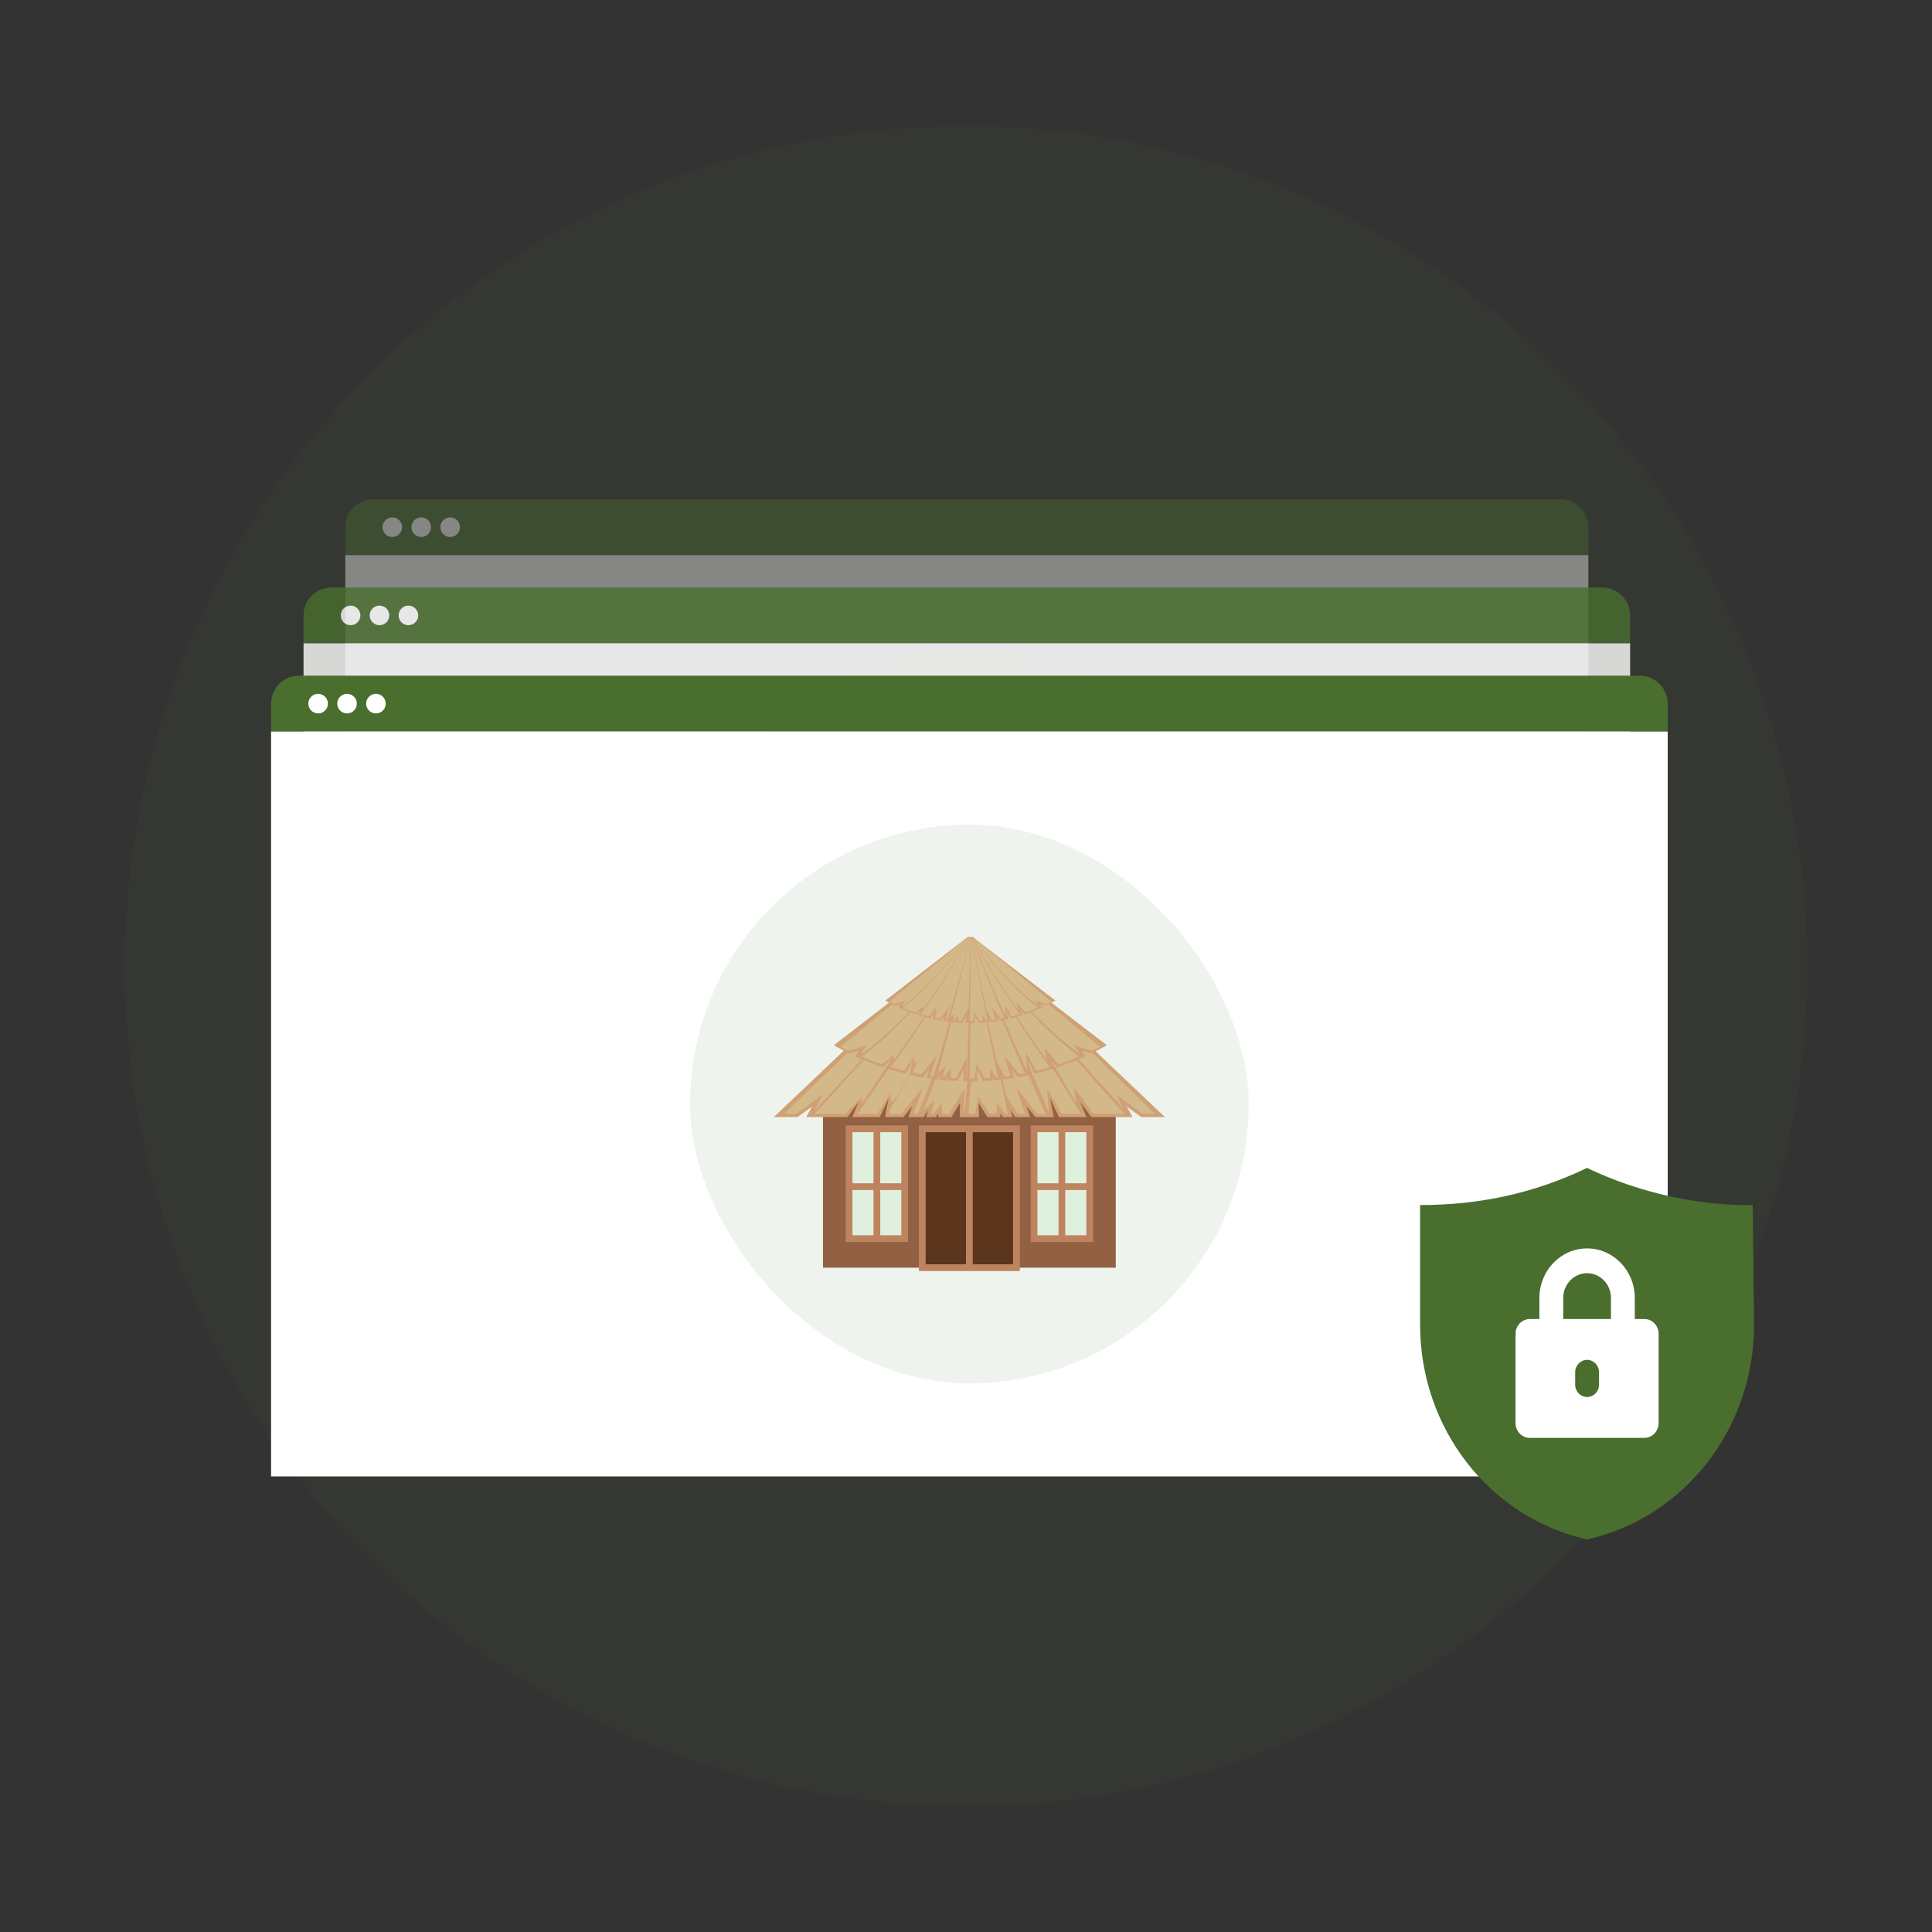 <?xml version="1.0" encoding="UTF-8"?>
<svg xmlns="http://www.w3.org/2000/svg" width="415" height="415" fill="none">
  <rect width="100%" height="100%" fill="#333333" stroke="none"/>
  <ellipse cx="180.704" cy="180.5" fill="#496E2D" opacity=".07" rx="180.704" ry="180.5" transform="matrix(-1 0 0 1 388.203 27)"></ellipse>
  <g opacity=".4">
    <path fill="#496E2D" d="M74.168 113.239a6 6 0 0 1 6-6h255.019a6 6 0 0 1 6 6v6H74.168v-6Z"></path>
    <circle cx="84.273" cy="113.239" r="2.105" fill="#fff"></circle>
    <circle cx="90.484" cy="113.239" r="2.105" fill="#fff"></circle>
    <circle cx="96.695" cy="113.239" r="2.105" fill="#fff"></circle>
    <path fill="#fff" d="M74.168 119.239h267.019v160H74.168z"></path>
    <circle cx="207.676" cy="199.239" r="60" fill="#F7D02E" opacity=".07"></circle>
    <g clip-path="url(#a)">
      <path fill="#959595" d="M244.993 174.049c.047.215.139.429.139.646.006 18.888.006 37.777.004 56.665 0 .129-.014.258-.023.389-4.633-.002-9.268.004-13.902-.01-3.189-.011-6.068-2.852-6.071-6.029-.008-17.161 0-34.321 0-51.482.096-.012.194-.022.29-.035 6.358.008 12.715.019 19.073.021.162 0 .325-.106.487-.163l.003-.002Zm-9.921 16.398v-7.423h-4.871v7.423h4.871Zm.039 5.096h-4.923v7.367h4.923v-7.367Zm-4.948 19.869h4.919v-7.363h-4.919v7.363Z"></path>
      <path fill="#A24B33" d="M200.121 202.787c1.769-1.446 3.538-2.894 5.311-4.336.706-.575 1.422-1.135 2.204-1.758 1.346 1.073 2.702 2.15 4.054 3.233 2.679 2.146 5.356 4.294 8.037 6.438.117.093.267.15.4.223-.002 8.385-.004 16.768-.008 25.154l-5-.013v-9.939h-4.967v9.939c-1.664-.048-3.327-.096-4.991-.141v-9.834h-5.019v-5.037h4.94v-7.469h-4.94l-.021-6.462v.002Zm14.958 13.914v-7.406h-4.904v7.406h4.904Z"></path>
      <path fill="#777" d="M220.117 231.745c.002-8.385.006-16.769.009-25.154.004-10.485.006-20.969.012-31.454 0-.308.042-.617.065-.925 1.645.006 3.293.01 4.939.017-.002 17.16-.01 34.32 0 51.481 0 3.177 2.881 6.019 6.071 6.029 4.633.015 9.269.008 13.902.01v4.953c-.204.016-.379.041-.552.041h-24.044c-.129 0-.258-.014-.389-.023l-.013-4.975Z"></path>
      <path fill="#B4B4B4" d="M175.117 216.674c1.181-.958 2.359-1.923 3.546-2.875.504-.406 1.085-.731 1.529-1.194.759-.789 1.65-.898 2.681-.889 4.078.039 8.157.01 12.234.006v20.01c-1.663 0-3.325-.002-4.99-.004v-9.933h-4.977v9.933l-5-.3v-9.679h-5c-.006-1.692-.014-3.383-.021-5.075h-.002Z"></path>
      <path fill="#893B20" d="M195.104 231.735v-20.011c.008-1.475 0-2.95.035-4.423.006-.272.113-.635.306-.793 1.54-1.261 3.111-2.484 4.671-3.717.006 2.154.015 4.308.021 6.463v22.491c1.525 0 2.952.006 4.379-.006.215 0 .427-.094.64-.146 1.664.048 3.327.096 4.991.142h4.967l5 .012c.004 1.659.008 3.317.01 4.975-3.67.009-7.339.023-11.01.023-4.658 0-9.319-.012-13.977-.021-.013-1.662-.023-3.325-.035-4.987l.002-.002Z"></path>
      <path fill="#959595" d="m195.105 231.735.035 4.987-21.318.021h-3.698v-.875c0-4.869.008-9.737-.011-14.606-.002-.548.144-.911.596-1.242 1.488-1.092 2.942-2.227 4.408-3.346l.021 5.075v9.992c1.602 0 3.084.008 4.563-.015.148-.002.291-.193.437-.298l5 .3h4.977c1.663 0 3.325.005 4.99.005v.002Z"></path>
      <path fill="#777" d="M244.994 174.049c-.162.056-.325.163-.487.163-6.359 0-12.715-.011-19.073-.021.143-.209.26-.446.435-.623 2.921-2.934 5.848-5.861 8.781-8.781.173-.173.417-.278.629-.413.746.719 1.503 1.427 2.234 2.16 2.498 2.5 4.987 5.009 7.481 7.515Z"></path>
      <path fill="#5D5E60" d="M235.278 164.374c-.21.136-.454.24-.629.413-2.933 2.921-5.86 5.848-8.781 8.781-.177.177-.292.415-.436.623l-.289.033-4.94-.016c.669-.69 1.327-1.388 2.004-2.069 3.271-3.279 6.55-6.552 9.821-9.831.181-.182.313-.415.473-.634 1.002.975 1.89 1.838 2.777 2.698v.002Z"></path>
      <path fill="#91DFF6" d="M235.07 190.449h-4.871v-7.423h4.871v7.423ZM235.114 195.545v7.367h-4.923v-7.367h4.923ZM230.164 215.416v-7.363h4.919v7.363h-4.919ZM205.159 231.589c-.212.05-.425.143-.639.146-1.427.012-2.854.006-4.379.006v-9.986h5.018v9.834ZM215.119 231.733h-4.967v-9.94h4.967v9.94ZM200.141 216.718v-7.469h4.939v7.469h-4.939ZM215.08 216.701h-4.904v-7.406h4.904v7.406ZM180.137 231.428c-.146.104-.292.296-.438.298-1.479.023-2.96.015-4.562.015v-9.992h5v9.679ZM190.118 231.728h-4.977v-9.933h4.977v9.933Z"></path>
    </g>
  </g>
  <g opacity=".8">
    <path fill="#496E2D" d="M65.203 132.191a6 6 0 0 1 6-6h272.954a6 6 0 0 1 6 6v6H65.203v-6Z"></path>
    <circle cx="75.308" cy="132.191" r="2.105" fill="#fff"></circle>
    <circle cx="81.519" cy="132.191" r="2.105" fill="#fff"></circle>
    <circle cx="87.73" cy="132.191" r="2.105" fill="#fff"></circle>
    <path fill="#fff" d="M65.203 138.191h284.953v160H65.203z"></path>
    <circle cx="207.68" cy="218.191" r="60" fill="#F7D02E" opacity=".07"></circle>
    <g clip-path="url(#b)">
      <path fill="#959595" d="M245 193.002c.048.215.14.429.14.646.006 18.887.006 37.777.004 56.664 0 .13-.015.259-.023.39-4.633-.002-9.269.004-13.902-.01-3.19-.011-6.069-2.853-6.071-6.03-.008-17.16 0-34.32 0-51.481l.29-.035c6.358.008 12.714.018 19.073.021.162 0 .325-.107.487-.163l.002-.002Zm-9.921 16.398v-7.423h-4.87v7.423h4.87Zm.04 5.096h-4.923v7.366h4.923v-7.366Zm-4.948 19.868h4.919v-7.362h-4.919v7.362Z"></path>
      <path fill="#A24B33" d="M200.129 221.739c1.769-1.446 3.537-2.893 5.31-4.335.707-.575 1.423-1.136 2.204-1.758 1.346 1.072 2.703 2.15 4.055 3.233 2.679 2.146 5.356 4.294 8.037 6.437.117.094.267.15.4.223-.002 8.386-.004 16.769-.008 25.154l-5-.012v-9.94h-4.967v9.94c-1.664-.048-3.327-.096-4.992-.142v-9.833h-5.018v-5.038h4.939V228.2h-4.939l-.021-6.463v.002Zm14.958 13.915v-7.406h-4.904v7.406h4.904Z"></path>
      <path fill="#777" d="m220.125 250.698.008-25.154c.004-10.486.007-20.969.013-31.454 0-.309.042-.617.064-.925l4.94.016c-.002 17.161-.01 34.321 0 51.481 0 3.178 2.881 6.019 6.071 6.03 4.633.014 9.269.008 13.902.01v4.952c-.204.017-.379.042-.552.042h-24.044c-.129 0-.258-.015-.39-.023l-.012-4.975Z"></path>
      <path fill="#B4B4B4" d="M175.125 235.627c1.181-.959 2.358-1.923 3.546-2.875.504-.407 1.085-.732 1.529-1.194.758-.79 1.65-.898 2.681-.89 4.077.04 8.157.011 12.234.007v20.01c-1.663 0-3.325-.002-4.99-.004v-9.933h-4.977v9.933l-5-.3v-9.679h-5c-.006-1.692-.015-3.384-.021-5.075h-.002Z"></path>
      <path fill="#893B20" d="M195.111 250.687v-20.01c.009-1.475 0-2.95.036-4.423.006-.273.112-.635.306-.794 1.54-1.26 3.111-2.483 4.671-3.716l.021 6.462v22.492c1.525 0 2.952.006 4.379-.006.215 0 .427-.094.64-.146 1.664.048 3.327.096 4.991.141h4.967l5 .013c.004 1.658.008 3.317.01 4.975-3.671.008-7.339.023-11.01.023-4.658 0-9.319-.013-13.977-.021l-.036-4.988.002-.002Z"></path>
      <path fill="#959595" d="m195.113 250.687.035 4.988-21.319.021h-3.697v-.875c0-4.869.008-9.738-.011-14.607-.002-.547.144-.91.596-1.241 1.487-1.092 2.942-2.227 4.408-3.346.007 1.692.015 3.383.021 5.075v9.992c1.602 0 3.083.008 4.563-.015.148-.002.291-.194.437-.298l5 .3h4.977c1.663 0 3.325.004 4.99.004v.002Z"></path>
      <path fill="#777" d="M245.002 193.002c-.163.056-.325.162-.488.162-6.358 0-12.714-.01-19.073-.021.144-.208.261-.446.436-.623 2.921-2.933 5.848-5.86 8.781-8.781.173-.173.417-.277.629-.412.746.718 1.502 1.427 2.234 2.16 2.497 2.5 4.987 5.008 7.481 7.515Z"></path>
      <path fill="#5D5E60" d="M235.286 183.327c-.21.135-.454.24-.629.412a2692.756 2692.756 0 0 0-8.781 8.782c-.178.177-.292.414-.436.623l-.289.033c-1.646-.006-3.294-.01-4.94-.017.669-.689 1.327-1.387 2.004-2.068 3.271-3.28 6.55-6.553 9.821-9.832.181-.181.312-.414.473-.633 1.002.975 1.889 1.837 2.777 2.698v.002Z"></path>
      <path fill="#91DFF6" d="M235.078 209.402h-4.871v-7.423h4.871v7.423ZM235.122 214.498v7.366h-4.923v-7.366h4.923ZM230.172 234.368v-7.362h4.919v7.362h-4.919ZM205.167 250.541c-.212.05-.425.144-.639.146-1.427.013-2.855.006-4.38.006v-9.985h5.019v9.833ZM215.127 250.685h-4.967v-9.939h4.967v9.939ZM200.148 235.67v-7.468h4.94v7.468h-4.94ZM215.088 235.654h-4.904v-7.406h4.904v7.406ZM180.145 250.381c-.146.104-.292.296-.438.298-1.479.023-2.96.014-4.562.014v-9.991h5v9.679ZM190.126 250.681h-4.978v-9.933h4.978v9.933Z"></path>
    </g>
  </g>
  <path fill="#496E2D" d="M58.227 151.144a6 6 0 0 1 6-6h288a6 6 0 0 1 6 6v6h-300v-6Z"></path>
  <circle cx="68.332" cy="151.143" r="2.105" fill="#fff"></circle>
  <circle cx="74.543" cy="151.143" r="2.105" fill="#fff"></circle>
  <circle cx="80.754" cy="151.143" r="2.105" fill="#fff"></circle>
  <path fill="#fff" d="M58.227 157.144h300v160h-300z"></path>
  <rect width="120" height="120" x="148.227" y="177.144" fill="#EEF4ED" rx="60"></rect>
  <path fill="#926042" d="M239.668 233.723h-62.887v38.58h62.887v-38.58Z"></path>
  <path fill="#5B351C" d="M218.339 242.476h-20.226v29.826h20.226v-29.826Z"></path>
  <path fill="#BE8460" fill-rule="evenodd" d="M197.387 241.75h21.675v31.277h-21.675V241.75Zm1.45 1.45v28.377h18.775V243.2h-18.775Z" clip-rule="evenodd"></path>
  <path fill="#BE8460" fill-rule="evenodd" d="M207.5 272.303v-29.827h1.45v29.827h-1.45Z" clip-rule="evenodd"></path>
  <path fill="#DFF0DF" d="M194.335 242.476h-11.956v23.584h11.956v-23.584Z"></path>
  <path fill="#BE8460" fill-rule="evenodd" d="M181.652 241.751h13.406v25.033h-13.406v-25.033Zm1.45 1.45v22.133h10.506v-22.133h-10.506Z" clip-rule="evenodd"></path>
  <path fill="#DFF0DF" d="M234.077 242.476h-11.956v23.584h11.956v-23.584Z"></path>
  <path fill="#BE8460" fill-rule="evenodd" d="M221.395 241.751h13.406v25.033h-13.406v-25.033Zm1.449 1.45v22.133h10.507v-22.133h-10.507ZM187.629 266.06v-23.584h1.45v23.584h-1.45Z" clip-rule="evenodd"></path>
  <path fill="#BE8460" fill-rule="evenodd" d="M194.335 255.621h-11.956v-1.45h11.956v1.45ZM227.375 266.06v-23.584h1.45v23.584h-1.45Z" clip-rule="evenodd"></path>
  <path fill="#BE8460" fill-rule="evenodd" d="M234.077 255.621h-11.956v-1.45h11.956v1.45Z" clip-rule="evenodd"></path>
  <path fill="#D0A075" d="m250.227 239.945-31.72-30.112h-.786c.123.501.259.995.394 1.487-.231-.419-.365-.97-.555-1.487h-2.002l-.072 1.098-.721-1.098h-2.276l-.018.83-.142-.83h-2.479l-.766 1.335.059-1.335h-3.724l-.358 1.166.159-1.166h-2.85l-.82 1.335.1-1.335h-2.001c-.852.91-1.66 1.862-2.516 2.813.556-.907 1.212-1.678 1.509-2.813h-.696l-31.719 30.112h5.08l3.119-2.246-1.258 2.246h8.874l2.391-3.259-1.353 3.259h5.916l1.878-4.002-.769 4.002h3.953l1.892-2.327-.785 2.327h3.228l.961-1.524-.38 1.524h2.038l.532-.742.02.742h2.823l1.855-3.047-.099 3.047h4.165l-.099-3.047 1.856 3.047h2.824l.019-.742.532.742h2.038l-.38-1.524.96 1.524h3.229l-.785-2.327 1.891 2.327h3.954l-.77-4.002 1.879 4.002h5.915l-1.352-3.259 2.39 3.259h8.875l-1.259-2.246 3.12 2.246h5.082Z"></path>
  <path fill="#D3B889" d="m176.805 235.086-1.622 2.895-.435.776c.582-.452 25.241-27.403 25.754-28.094h-.947l-3.52 3.516 2.148-3.516-29.8 28.607h2.609l5.813-4.184ZM204.452 212.647s.309-1.323.373-1.984h-1.159c-.553.973-19.428 28.607-19.428 28.607h4.187l2.819-4.375.311 1.886c.335-.399.668-.797 1.001-1.191 1.373-1.629 12.824-24.091 13.222-24.926l-1.326 1.984v-.001ZM216.709 210.663h-.623s13.809 24.513 15.116 26.155l-.632-3.429 4.314 5.881h6.704c-.995-.79-23.981-26.874-24.879-28.607ZM202.907 210.663l-2.738 3.881.872-3.969s-25.568 28.29-26.107 28.695h6.636l3.429-3.513.239 1.102c.149-.167 17.519-25.926 17.67-26.196h-.001ZM212.784 210.854l.616 4.098-1.292-4.289h-.944c.031.225 4.552 23.249 4.966 24.739l2.437 3.869h1.632l-1.876-5.558 4.518 5.558h1.752c-.331-.739-10.995-24.935-11.809-28.416v-.001ZM214.601 210.663h-1.097c.927 3.451 11.52 27.604 11.791 28.172l-.361-5.005 3.096 5.44h4.186s-16.787-26.74-17.615-28.607Z"></path>
  <path fill="#D3B889" d="M196.253 239.27h.843c1.206-2.419 10.942-27.526 11.338-28.607h-1.889c-.4.858-14.87 27.016-15.25 27.459l-.221 1.149h2.536l4.518-5.558-1.875 5.558v-.001ZM218.763 210.663h-.553l.277 1.18-1.21-1.18c1.916 3.325 23.471 26.899 24.004 27.333l-.009-.015-1.622-2.895 5.813 4.184h2.609l-29.309-28.607ZM210.656 210.663h-.591c-.002 1.214-2.021 28.354-2.049 28.607h1.442l.668-3.703 2.457 3.703h1.494l.064-2.481 1.777 2.481h.546s-5.799-28.555-5.807-28.607h-.001ZM206.998 239.27h.153c.069-.485 2.474-27.851 2.471-28.102l-1.185 1.998.059-1.916c-.205.58-9.752 26.575-10.051 27.136l2.26-1.977-.713 2.861h.545l1.778-2.481.062 2.4.002.081h1.494l3.302-5.423-.177 5.423Z"></path>
  <path fill="#D0A075" d="M237.759 224.513s-28.442-21.772-28.407-21.932h-.07l.035.16c-.02-.045-.032-.104-.05-.16h-.178l-.006.118a4.43 4.43 0 0 1-.064-.118h-.203l-.001.089-.013-.089h-.22l-.068.143.005-.143h-.331l-.032.125.014-.125h-.253l-.073.143.01-.143h-.178c-.075.097-.147.2-.224.302.05-.098.109-.18.135-.302h-.062l-28.408 21.932a58.988 58.988 0 0 0 3.341 1.767c.697-.165 1.4-.366 2.11-.6-.29.407-.579.804-.865 1.19a58.905 58.905 0 0 0 6.064 2.396 79.636 79.636 0 0 0 1.702-1.99c-.328.753-.654 1.496-.981 2.225 1.374.437 2.758.822 4.154 1.157.456-.956.913-1.931 1.37-2.92-.194 1.04-.39 2.074-.585 3.102a59.04 59.04 0 0 0 2.813.564c.458-.556.915-1.122 1.371-1.697-.193.613-.387 1.222-.58 1.83.771.124 1.543.232 2.316.326.233-.395.466-.792.699-1.191l-.282 1.239c.488.056.978.105 1.467.148l.387-.589.01.622c.678.056 1.358.099 2.037.131.449-.834.897-1.674 1.345-2.52l-.076 2.565a58.094 58.094 0 0 0 3.009 0l-.075-2.565c.447.845.895 1.686 1.345 2.52a60.286 60.286 0 0 0 2.036-.131l.011-.622.387.589c.49-.043.979-.092 1.468-.148l-.283-1.239c.233.399.466.796.7 1.191a58.345 58.345 0 0 0 2.316-.326c-.194-.607-.387-1.217-.58-1.83.457.575.915 1.141 1.371 1.697a58.1 58.1 0 0 0 2.814-.564c-.196-1.028-.391-2.062-.586-3.102.457.99.914 1.964 1.371 2.92 1.394-.334 2.78-.72 4.153-1.157-.326-.729-.653-1.472-.98-2.225a77.582 77.582 0 0 0 1.702 1.99 58.978 58.978 0 0 0 6.063-2.396 72.699 72.699 0 0 1-.866-1.19c.71.234 1.413.435 2.111.6a59.305 59.305 0 0 0 3.34-1.767h-.002Z"></path>
  <path fill="#D3B889" d="M186.208 224.439a89.772 89.772 0 0 1-1.132 1.647l-.302.425c.112.275 5.873-4.03 11.598-10.291 5.725-5.95 11.415-13.856 11.379-13.551h-.084l-.314.377.191-.377-27.021 22.185s1.148.589 1.726.869a27.94 27.94 0 0 0 3.958-1.284h.001ZM208.101 202.883s.028-.142.034-.213h-.103c-.002-.132-4.131 7.586-8.328 14.218-4.184 6.802-8.436 12.521-8.403 12.342.974.29 1.955.554 2.941.793.679-.997 1.359-2.025 2.04-3.082l.202 1.563c.241-.278.483-.557.723-.837 1.049-.673 11.054-24.705 11.013-24.997l-.118.213h-.001ZM209.192 202.669h-.055c-.015-.141 3.62 6.605 7.444 12.706 3.812 6.223 7.812 11.801 8.257 12.156-.161-.849-.321-1.704-.482-2.562 1.03 1.3 2.057 2.53 3.076 3.677a60.047 60.047 0 0 0 4.593-1.74c-.255.221-5.976-4.202-11.624-10.531-5.649-6.024-11.225-13.951-11.209-13.706Z"></path>
  <path fill="#D3B889" d="m207.965 202.669-.244.417.079-.426c.059-.348-5.618 7.691-11.333 13.759-5.716 6.385-11.471 10.798-11.569 10.507a60.106 60.106 0 0 0 4.548 1.72 56.118 56.118 0 0 0 2.428-1.985l.155.898c.027.103 4.085-5.361 8.059-11.717 3.987-6.211 7.889-13.313 7.878-13.173h-.001ZM208.843 202.69l.055.439-.115-.46h-.084c-.039.081 5.074 24.454 5.42 25.548.59 1.027 1.18 2.041 1.772 3.039.39-.049.781-.101 1.17-.158a626.493 626.493 0 0 1-1.381-4.436 135.899 135.899 0 0 0 3.27 4.133 58.25 58.25 0 0 0 1.247-.235c-.111-.193-3.008-6.678-5.805-13.607-2.809-6.856-5.518-14.156-5.548-14.262l-.001-.001Z"></path>
  <path fill="#D3B889" d="M209.004 202.669h-.098c.034.1 2.863 7.363 5.784 14.127 2.91 6.845 5.912 13.19 6.001 13.311l-.305-3.992a182.877 182.877 0 0 0 2.247 3.907 59.366 59.366 0 0 0 2.941-.793c.033.174-4.171-5.526-8.312-12.314-4.153-6.618-8.244-14.325-8.258-14.246ZM199.815 231.098c.201.03.402.057.604.084.941-1.616 8.064-28.292 8.037-28.512h-.168c-.01-.042-2.872 7.102-5.844 13.779-2.959 6.755-6.029 13.043-6.155 13.103l-.168.894a58.67 58.67 0 0 0 1.806.349 139.107 139.107 0 0 0 3.271-4.133c-.459 1.493-.92 2.972-1.382 4.436h-.001ZM209.373 202.669h-.048l.025.127c-.037-.041-.072-.084-.108-.127.03-.138 5.62 7.552 11.227 13.354 5.608 6.1 11.233 10.313 11.336 10.071l-.006-.008a85.06 85.06 0 0 1-1.131-1.647c1.338.54 2.66.975 3.958 1.284.579-.279 1.725-.869 1.725-.869l-26.978-22.185ZM208.655 202.669h-.053c.003.131-.292 28.835-.317 29.048.347.001.695-.001 1.042-.006l.478-3.129c.59 1.028 1.184 2.047 1.777 3.053.359-.018.719-.04 1.077-.066.013-.694.025-1.389.036-2.083.429.665.861 1.325 1.292 1.976l.392-.038c-.051.168-5.778-28.664-5.725-28.755h.001Z"></path>
  <path fill="#D3B889" d="m207.549 231.711.11.002c.058-.406.91-28.961.902-28.989l-.105.214.005-.205c.044.168-6.796 27.626-7.07 27.836.545-.485 1.089-.982 1.634-1.487-.176.784-.351 1.564-.528 2.343l.392.037c.431-.651.862-1.31 1.291-1.975l.035 2.015.001.069c.359.025.718.047 1.078.066a366.518 366.518 0 0 0 2.387-4.493l-.132 4.568v-.001Z"></path>
  <path fill="#D0A075" d="M226.7 214.921s-17.717-13.561-17.696-13.661h-.044l.023.1c-.013-.029-.021-.065-.03-.1h-.112a2.055 2.055 0 0 1-.004.074l-.04-.074h-.126l-.001.055-.008-.055h-.136l-.043.089.004-.089h-.206l-.02.078.008-.078h-.157l-.045.089.005-.089h-.111c-.047.061-.092.124-.139.188.031-.061.067-.113.083-.188h-.038l-17.695 13.661c.685.391 1.379.757 2.081 1.101a15.78 15.78 0 0 0 1.314-.374c-.181.254-.36.501-.54.742a37.156 37.156 0 0 0 3.777 1.492c.353-.397.706-.811 1.061-1.24-.204.469-.408.931-.61 1.386.855.272 1.717.513 2.587.721.284-.596.569-1.203.853-1.819-.121.648-.243 1.292-.365 1.933.583.131 1.167.247 1.753.351.285-.346.569-.699.854-1.057l-.361 1.139c.479.078.961.146 1.443.204l.435-.742-.175.773c.304.034.608.064.913.091l.241-.366.006.387c.422.035.846.062 1.269.082.28-.519.559-1.042.837-1.569l-.047 1.598c.312.007.624.012.937.012.313 0 .625-.005.937-.012l-.046-1.598c.278.527.557 1.051.838 1.569a33.71 33.71 0 0 0 1.268-.082l.006-.387.241.366c.305-.027.609-.057.913-.091l-.175-.773c.145.249.29.497.435.742.483-.058.963-.126 1.442-.204-.121-.378-.24-.758-.36-1.139.284.358.569.711.853 1.057.586-.103 1.171-.22 1.753-.351-.122-.641-.244-1.285-.365-1.933.284.617.569 1.223.854 1.819a36.92 36.92 0 0 0 2.587-.721c-.203-.455-.407-.917-.611-1.386.355.428.708.842 1.06 1.24a37.064 37.064 0 0 0 3.777-1.492 41.039 41.039 0 0 1-.539-.742c.442.146.88.271 1.314.374.702-.344 1.396-.71 2.081-1.101h.002Z"></path>
  <path fill="#D3B889" d="M194.59 214.876c-.235.352-.471.693-.705 1.026l-.187.265c.07.171 3.658-2.511 7.224-6.411 3.566-3.706 7.109-8.63 7.088-8.44h-.054l-.194.235.119-.235-16.83 13.819s.714.367 1.075.54a17.331 17.331 0 0 0 2.465-.799h-.001ZM208.226 201.448s.018-.088.021-.132h-.064c-.001-.082-2.573 4.725-5.187 8.856-2.606 4.238-5.255 7.799-5.234 7.688.607.18 1.218.345 1.831.494.424-.621.847-1.262 1.27-1.92.043.325.085.649.126.974.151-.173.301-.347.451-.522.653-.419 6.884-15.388 6.86-15.57l-.074.132ZM208.906 201.316h-.035c-.009-.089 2.256 4.114 4.638 7.914 2.374 3.876 4.866 7.35 5.142 7.571l-.3-1.595a54.88 54.88 0 0 0 1.916 2.291c.965-.321 1.92-.682 2.861-1.083-.158.138-3.722-2.618-7.24-6.56-3.519-3.753-6.993-8.69-6.982-8.538Z"></path>
  <path fill="#D3B889" d="m208.142 201.316-.152.26.049-.265c.037-.218-3.499 4.79-7.059 8.57-3.561 3.977-7.146 6.725-7.207 6.545.933.396 1.878.753 2.833 1.07a33.57 33.57 0 0 0 1.512-1.236l.097.56c.016.065 2.543-3.34 5.02-7.298 2.483-3.869 4.914-8.294 4.907-8.206ZM208.688 201.328c.012.091.024.183.034.274l-.072-.287h-.052c-.025.05 3.16 15.231 3.376 15.913.367.641.735 1.272 1.103 1.893.244-.03.486-.062.73-.098-.288-.912-.576-1.833-.861-2.763a83.19 83.19 0 0 0 2.038 2.573c.259-.046.518-.093.776-.146-.07-.12-1.874-4.16-3.616-8.476a296.869 296.869 0 0 1-3.457-8.884l.001.001Z"></path>
  <path fill="#D3B889" d="M208.79 201.316h-.06a284.85 284.85 0 0 0 3.604 8.799c1.812 4.264 3.683 8.216 3.738 8.292l-.191-2.487c.467.834.934 1.647 1.4 2.434a38.43 38.43 0 0 0 1.832-.494c.02.108-2.597-3.442-5.177-7.671-2.589-4.122-5.137-8.922-5.146-8.873ZM203.067 219.023l.377.053c.587-1.008 5.023-17.624 5.006-17.76h-.104c-.007-.027-1.789 4.423-3.641 8.583-1.843 4.207-3.755 8.124-3.834 8.161l-.105.558c.373.078.748.15 1.124.216a85.987 85.987 0 0 0 2.038-2.573c-.286.929-.573 1.851-.861 2.763v-.001ZM209.021 201.316h-.031l.015.079-.067-.079c.019-.087 3.5 4.702 6.993 8.318 3.493 3.799 6.997 6.424 7.061 6.273l-.004-.005a53.37 53.37 0 0 1-.705-1.026c.833.337 1.656.608 2.465.8a66.025 66.025 0 0 0 1.075-.541l-16.802-13.819ZM208.57 201.316h-.033c.002.081-.182 17.961-.197 18.093.216 0 .433 0 .648-.004l.298-1.949c.367.64.737 1.275 1.106 1.902.224-.012.448-.025.671-.041l.023-1.298c.268.415.535.825.804 1.231l.244-.023c-.031.105-3.599-17.855-3.566-17.911h.002Z"></path>
  <path fill="#D3B889" d="m207.883 219.404.069.001c.036-.252.566-18.039.561-18.056l-.065.133.004-.128c.026.104-4.234 17.207-4.405 17.338.34-.302.679-.611 1.018-.926l-.329 1.459.244.024c.269-.406.537-.816.805-1.231.007.418.013.837.021 1.255v.043c.224.015.448.028.671.041.498-.921.994-1.855 1.487-2.799l-.082 2.846h.001Z"></path>
  <path fill="#496E2D" d="M376.779 284.609c0 22.264-14.992 41.419-35.868 46.065-20.922-4.655-35.868-23.85-35.868-46.065v-25.757c12.429 0 24.175-2.374 35.868-7.978 18.575 8.899 35.173 7.896 35.579 7.98l.289 25.755Z"></path>
  <path fill="#fff" d="M348.598 288.114c-1.415 0-2.562-1.191-2.562-2.66v-6.65c0-2.933-2.298-5.32-5.124-5.32-2.825 0-5.124 2.387-5.124 5.32v6.65c0 1.469-1.147 2.66-2.562 2.66-1.415 0-2.562-1.191-2.562-2.66v-6.65c0-5.867 4.597-10.64 10.248-10.64 5.651 0 10.248 4.773 10.248 10.64v6.65c0 1.469-1.147 2.66-2.562 2.66Z"></path>
  <path fill="#fff" d="M356.283 286.518v19.152c0 1.763-1.376 3.192-3.074 3.192h-24.596c-1.698 0-3.074-1.429-3.074-3.192 0-20.879-.054-19.429.123-20.048.373-1.327 1.552-2.296 2.951-2.296h24.596c1.698 0 3.074 1.428 3.074 3.192Z"></path>
  <path fill="#496E2D" d="M340.914 300.084c-1.415 0-2.562-1.191-2.562-2.66v-2.66c0-1.469 1.147-2.66 2.562-2.66 1.415 0 2.562 1.191 2.562 2.66v2.66c0 1.469-1.147 2.66-2.562 2.66Z"></path>
  <defs>
    <clipPath id="a">
      <path fill="#fff" d="M167.641 159.239h80v80h-80z"></path>
    </clipPath>
    <clipPath id="b">
      <path fill="#fff" d="M167.648 178.191h80v80h-80z"></path>
    </clipPath>
  </defs>
</svg>
